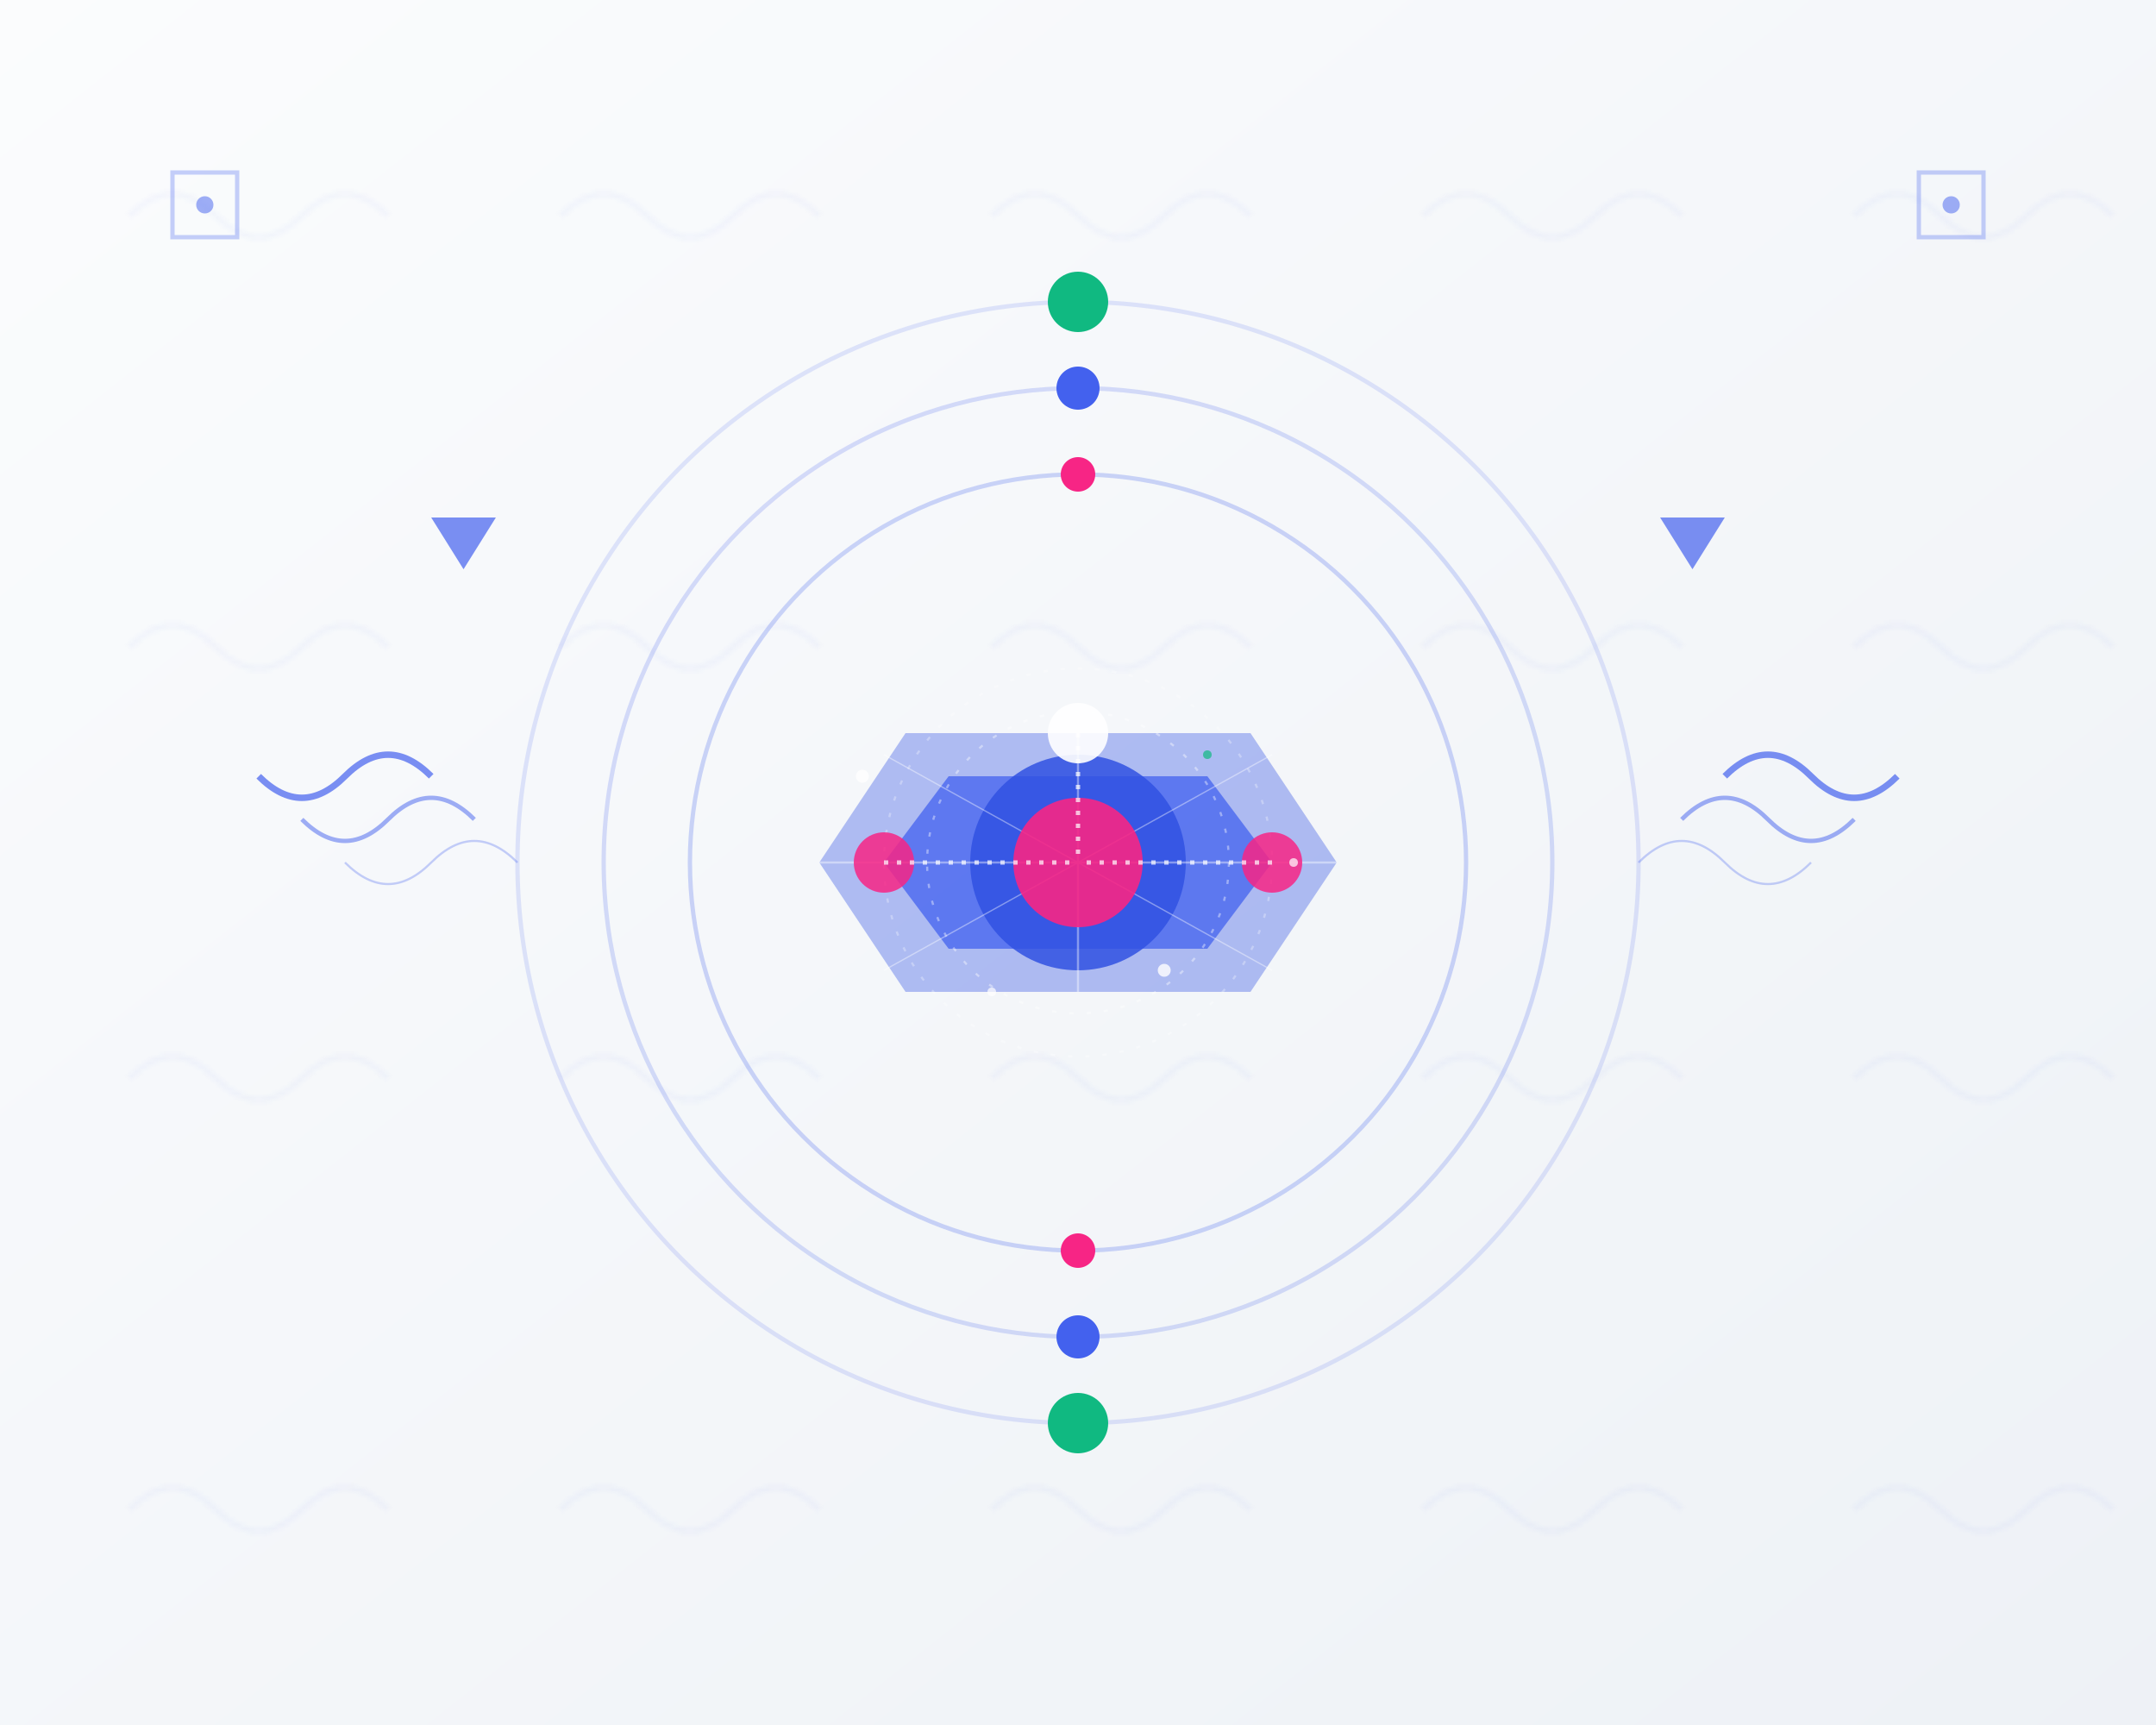 <svg width="500" height="400" viewBox="0 0 500 400" xmlns="http://www.w3.org/2000/svg">
  <!-- Background gradient -->
  <defs>
    <linearGradient id="bgGradient" x1="0%" y1="0%" x2="100%" y2="100%">
      <stop offset="0%" stop-color="#f8fafc" />
      <stop offset="100%" stop-color="#e2e8f0" />
    </linearGradient>
    
    <!-- Abstract pattern -->
    <pattern id="abstractPattern" patternUnits="userSpaceOnUse" width="100" height="100">
      <path d="M30,50 Q40,40 50,50 Q60,60 70,50 Q80,40 90,50" fill="none" stroke="#4361ee" stroke-width="1.5" opacity="0.07" />
    </pattern>
    
    <!-- Glow effect -->
    <filter id="glow" x="-20%" y="-20%" width="140%" height="140%">
      <feGaussianBlur stdDeviation="4" result="blur" />
      <feComposite in="SourceGraphic" in2="blur" operator="over" />
    </filter>
    
    <!-- Subtle pulse animation -->
    <radialGradient id="pulseGradient" cx="50%" cy="50%" r="50%" fx="50%" fy="50%">
      <stop offset="0%" stop-color="#4361ee" stop-opacity="0.8">
        <animate attributeName="stop-opacity" values="0.8;0.6;0.8" dur="3s" repeatCount="indefinite" />
      </stop>
      <stop offset="100%" stop-color="#4361ee" stop-opacity="0.2">
        <animate attributeName="stop-opacity" values="0.2;0.1;0.2" dur="3s" repeatCount="indefinite" />
      </stop>
    </radialGradient>
  </defs>
  
  <!-- Main background -->
  <rect width="500" height="400" fill="url(#bgGradient)" opacity="0.6" />
  <rect width="500" height="400" fill="url(#abstractPattern)" opacity="0.5" />
  
  <!-- Central mysterious element -->
  <g transform="translate(250, 200)">
    <!-- Elegant geometric base instead of blob -->
    <g>
      <!-- Modern geometric shape -->
      <path d="M-40,-30 L40,-30 L60,0 L40,30 L-40,30 L-60,0 Z" 
            fill="#3051e2" opacity="0.6" filter="url(#glow)" />
      
      <!-- Inner geometric accent -->
      <path d="M-30,-20 L30,-20 L45,0 L30,20 L-30,20 L-45,0 Z" 
            fill="#4361ee" opacity="0.75" />
      
      <!-- Central circle with pulse -->
      <circle cx="0" cy="0" r="25" fill="#3051e2" opacity="0.85">
        <animate attributeName="r" values="25;27;25" dur="3s" repeatCount="indefinite" />
      </circle>
      
      <!-- Decorative tech elements -->
      <circle cx="0" cy="0" r="35" fill="none" stroke="#ffffff" stroke-width="0.5" opacity="0.4" stroke-dasharray="1,3">
        <animate attributeName="r" values="35;37;35" dur="4s" repeatCount="indefinite" />
      </circle>
      
      <circle cx="0" cy="0" r="45" fill="none" stroke="#ffffff" stroke-width="0.5" opacity="0.3" stroke-dasharray="1,3">
        <animate attributeName="r" values="45;48;45" dur="5s" repeatCount="indefinite" />
      </circle>
    </g>
    
    <!-- Sharp, precise grid lines -->
    <g opacity="0.4">
      <line x1="-60" y1="0" x2="60" y2="0" stroke="#ffffff" stroke-width="0.5" />
      <line x1="0" y1="-30" x2="0" y2="30" stroke="#ffffff" stroke-width="0.5" />
      <line x1="-45" y1="-25" x2="45" y2="25" stroke="#ffffff" stroke-width="0.3" />
      <line x1="-45" y1="25" x2="45" y2="-25" stroke="#ffffff" stroke-width="0.3" />
    </g>
    
    <!-- Energy core -->
    <circle cx="0" cy="0" r="15" fill="#f72585" opacity="0.9">
      <animate attributeName="r" values="15;17;15" dur="3s" repeatCount="indefinite" />
      <animate attributeName="opacity" values="0.9;0.95;0.9" dur="3s" repeatCount="indefinite" />
    </circle>
    
    <!-- Accent nodes -->
    <circle cx="-45" cy="0" r="7" fill="#f72585" opacity="0.85">
      <animate attributeName="r" values="7;8;7" dur="4s" repeatCount="indefinite" />
    </circle>
    
    <circle cx="45" cy="0" r="7" fill="#f72585" opacity="0.85">
      <animate attributeName="r" values="7;8;7" dur="4.5s" repeatCount="indefinite" />
    </circle>
    
    <circle cx="0" cy="-30" r="7" fill="#ffffff" opacity="0.9">
      <animate attributeName="r" values="7;8;7" dur="5s" repeatCount="indefinite" />
    </circle>
    
    <!-- Clean, precise connection lines -->
    <path d="M-45,0 L-25,0 L-15,0 L0,0" stroke="#ffffff" stroke-width="1" opacity="0.7" stroke-dasharray="1,2">
      <animate attributeName="stroke-dashoffset" from="0" to="30" dur="6s" repeatCount="indefinite" />
    </path>
    
    <path d="M45,0 L25,0 L15,0 L0,0" stroke="#ffffff" stroke-width="1" opacity="0.7" stroke-dasharray="1,2">
      <animate attributeName="stroke-dashoffset" from="0" to="30" dur="6s" repeatCount="indefinite" />
    </path>
    
    <path d="M0,-30 L0,-20 L0,-10 L0,0" stroke="#ffffff" stroke-width="1" opacity="0.7" stroke-dasharray="1,2">
      <animate attributeName="stroke-dashoffset" from="0" to="30" dur="5s" repeatCount="indefinite" />
    </path>
    
    <!-- Elegant floating particles -->
    <g>
      <circle cx="-50" cy="-20" r="1.5" fill="#ffffff" opacity="0.8">
        <animate attributeName="cy" values="-20;15;-20" dur="8s" repeatCount="indefinite" />
        <animate attributeName="opacity" values="0.8;0.3;0.8" dur="8s" repeatCount="indefinite" />
      </circle>
      <circle cx="20" cy="25" r="1.5" fill="#ffffff" opacity="0.8">
        <animate attributeName="cy" values="25;-10;25" dur="10s" repeatCount="indefinite" />
        <animate attributeName="opacity" values="0.8;0.3;0.8" dur="10s" repeatCount="indefinite" />
      </circle>
      <circle cx="50" cy="0" r="1" fill="#ffffff" opacity="0.7">
        <animate attributeName="cx" values="50;-50;50" dur="15s" repeatCount="indefinite" />
        <animate attributeName="opacity" values="0.7;0.2;0.7" dur="15s" repeatCount="indefinite" />
      </circle>
      <circle cx="-20" cy="30" r="1" fill="#ffffff" opacity="0.7">
        <animate attributeName="cx" values="-20;20;-20" dur="12s" repeatCount="indefinite" />
        <animate attributeName="opacity" values="0.7;0.2;0.7" dur="12s" repeatCount="indefinite" />
      </circle>
      <circle cx="30" cy="-25" r="1" fill="#10b981" opacity="0.7">
        <animate attributeName="cy" values="-25;25;-25" dur="20s" repeatCount="indefinite" />
      </circle>
    </g>
  </g>
  
  <!-- Orbital system suggesting uncharted territory -->
  <g transform="translate(250, 200)">
    <!-- Orbital rings with varied opacity -->
    <circle cx="0" cy="0" r="130" fill="none" stroke="#4361ee" stroke-width="1" opacity="0.15" />
    <circle cx="0" cy="0" r="110" fill="none" stroke="#4361ee" stroke-width="1" opacity="0.2" />
    <circle cx="0" cy="0" r="90" fill="none" stroke="#4361ee" stroke-width="1" opacity="0.25" />
    
    <!-- Orbiting elements suggesting exploration -->
    <g>
      <animateTransform attributeName="transform" type="rotate" from="0" to="360" dur="40s" repeatCount="indefinite" />
      <circle cx="0" cy="-130" r="7" fill="#10b981" />
      <circle cx="0" cy="130" r="7" fill="#10b981" />
    </g>
    
    <g>
      <animateTransform attributeName="transform" type="rotate" from="0" to="-360" dur="25s" repeatCount="indefinite" />
      <circle cx="0" cy="-110" r="5" fill="#4361ee" />
      <circle cx="0" cy="110" r="5" fill="#4361ee" />
    </g>
    
    <g>
      <animateTransform attributeName="transform" type="rotate" from="180" to="-180" dur="30s" repeatCount="indefinite" />
      <circle cx="0" cy="-90" r="4" fill="#f72585" />
      <circle cx="0" cy="90" r="4" fill="#f72585" />
    </g>
  </g>
  
  <!-- Abstract directional indicators -->
  <g transform="translate(250, 200)">
    <g transform="translate(-150, -80)">
      <path d="M0,0 L15,0 L7.5,12 Z" fill="#4361ee" opacity="0.7">
        <animateTransform attributeName="transform" type="translate" values="0,0; 8,0; 0,0" dur="2s" repeatCount="indefinite" />
      </path>
    </g>
    
    <g transform="translate(150, -80)">
      <path d="M0,0 L-15,0 L-7.5,12 Z" fill="#4361ee" opacity="0.7">
        <animateTransform attributeName="transform" type="translate" values="0,0; -8,0; 0,0" dur="2s" repeatCount="indefinite" />
      </path>
    </g>
  </g>
  
  <!-- Abstract data flow visualizations -->
  <g transform="translate(440, 180)">
    <path d="M0,0 Q-10,10 -20,0 Q-30,-10 -40,0" stroke="#4361ee" stroke-width="1.5" fill="none" opacity="0.7" />
    <path d="M-10,10 Q-20,20 -30,10 Q-40,0 -50,10" stroke="#4361ee" stroke-width="1" fill="none" opacity="0.5" />
    <path d="M-20,20 Q-30,30 -40,20 Q-50,10 -60,20" stroke="#4361ee" stroke-width="0.5" fill="none" opacity="0.3" />
  </g>
  
  <g transform="translate(60, 180)">
    <path d="M0,0 Q10,10 20,0 Q30,-10 40,0" stroke="#4361ee" stroke-width="1.5" fill="none" opacity="0.7" />
    <path d="M10,10 Q20,20 30,10 Q40,0 50,10" stroke="#4361ee" stroke-width="1" fill="none" opacity="0.5" />
    <path d="M20,20 Q30,30 40,20 Q50,10 60,20" stroke="#4361ee" stroke-width="0.5" fill="none" opacity="0.3" />
  </g>
  
  <!-- Subtle corner decorative elements -->
  <g transform="translate(40, 40)">
    <path d="M0,0 L15,0 L15,15 L0,15 Z" fill="none" stroke="#4361ee" stroke-width="1" opacity="0.3" />
    <circle cx="7.5" cy="7.5" r="2" fill="#4361ee" opacity="0.5" />
  </g>
  
  <g transform="translate(460, 40)">
    <path d="M0,0 L-15,0 L-15,15 L0,15 Z" fill="none" stroke="#4361ee" stroke-width="1" opacity="0.3" />
    <circle cx="-7.5" cy="7.5" r="2" fill="#4361ee" opacity="0.5" />
  </g>
</svg>
